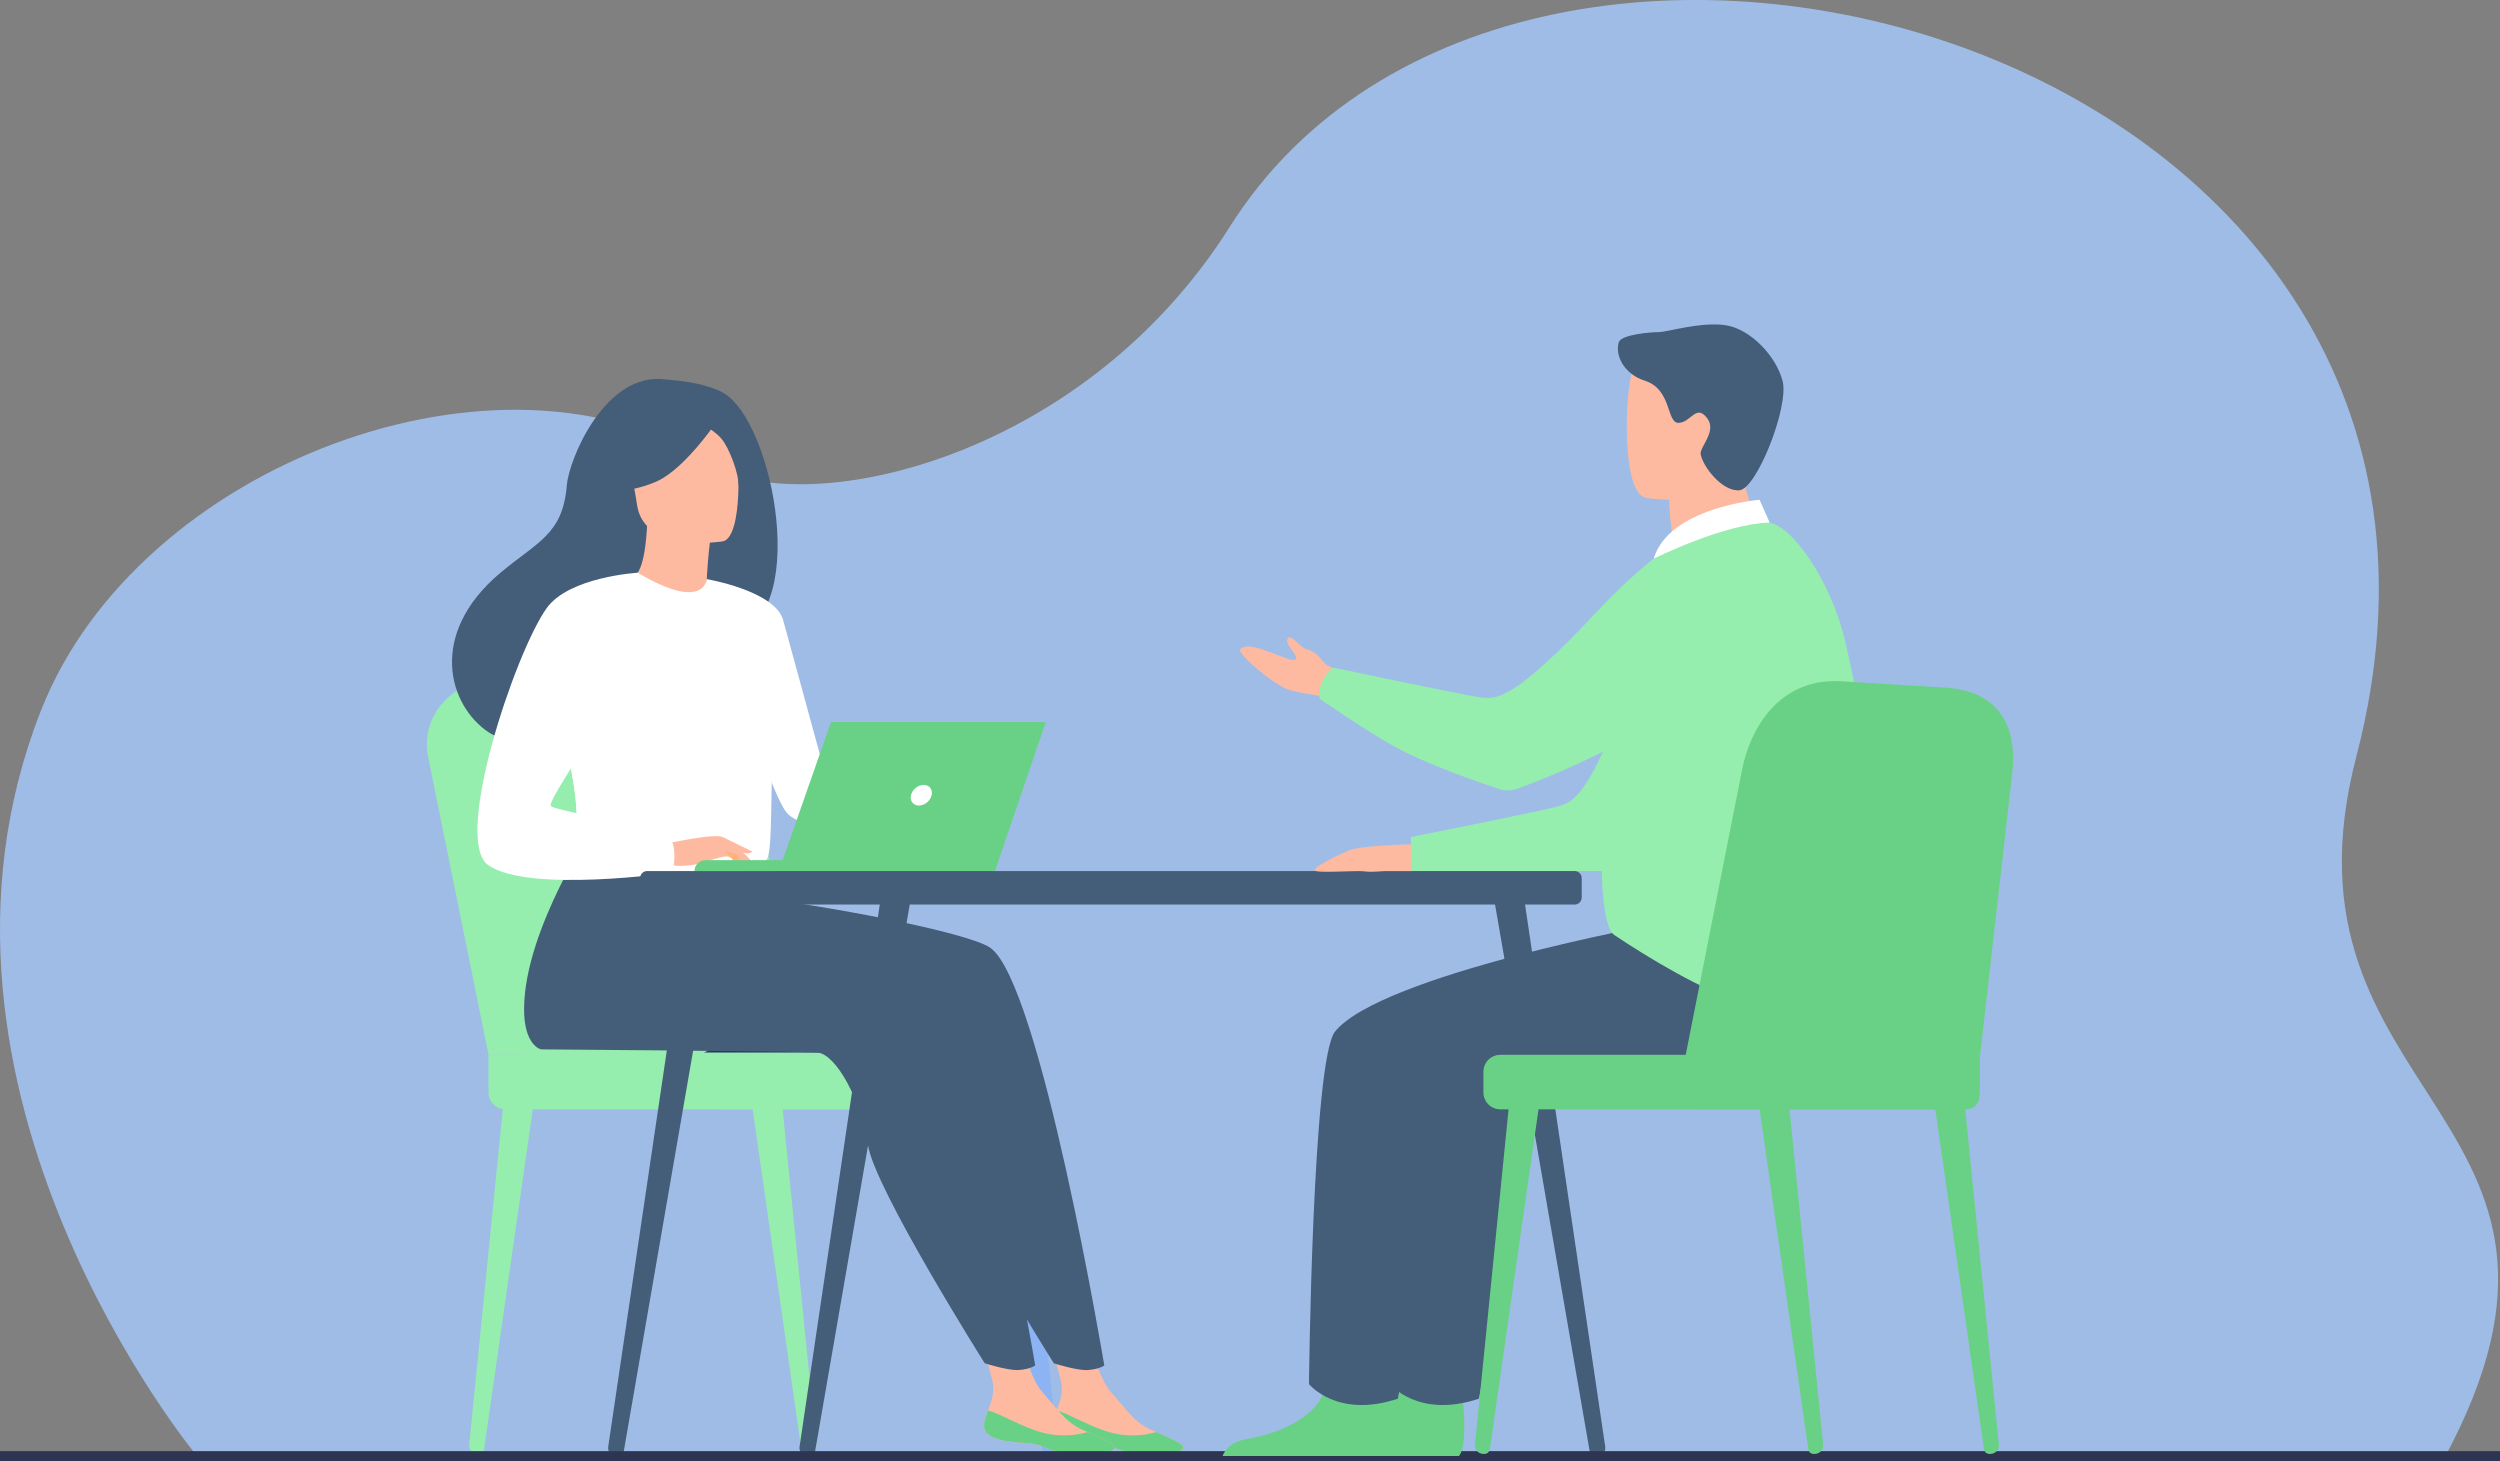 <svg width="231" height="135" viewBox="0 0 231 135" fill="none" xmlns="http://www.w3.org/2000/svg">
<rect x="0" y="0" width="231" height="135" fill="#808080" stroke="none"/>
<g id="Frame" clip-path="url(#clip0_999_3440)">
<path id="Vector" d="M18.241 134.587C18.241 134.587 -10.004 100.603 3.8 65.616C12.798 42.81 46.546 30.314 65.597 42.81C73.71 48.133 99.737 42.99 113.634 20.955C140.64 -21.864 234.893 4.141 217.731 69.883C209.428 101.697 243.003 102.85 225.895 134.655L18.241 134.587Z" fill="#9FBCE7"/>
<path id="Vector_2" d="M74.571 134.345H74.629C75.102 134.337 75.469 133.951 75.422 133.506L72.269 102.044L69.517 102.289L74.045 133.921C74.066 134.043 74.132 134.154 74.228 134.232C74.325 134.31 74.447 134.35 74.571 134.345Z" fill="#95EEAE"/>
<path id="Vector_3" d="M44.202 134.345H44.144C43.671 134.337 43.304 133.951 43.351 133.506L46.504 102.044L49.256 102.289L44.728 133.921C44.707 134.043 44.641 134.154 44.544 134.232C44.448 134.31 44.326 134.35 44.202 134.345Z" fill="#95EEAE"/>
<path id="Vector_4" d="M96.822 134.345H96.88C97.353 134.337 97.72 133.951 97.673 133.506L94.52 102.044L91.768 102.289L96.297 133.921C96.318 134.043 96.383 134.154 96.48 134.232C96.576 134.31 96.698 134.35 96.822 134.345Z" fill="#8CB4F4"/>
<path id="Vector_5" d="M45.141 97.466L39.542 69.851C38.824 66.112 41.926 62.694 45.953 62.785L56.75 63.032C58.565 63.072 60.321 63.69 61.76 64.796C63.199 65.902 64.247 67.439 64.751 69.181L72.943 97.466H45.141Z" fill="#95EEAE"/>
<path id="Vector_6" d="M48.528 97.466L42.929 69.851C42.211 66.112 45.312 62.694 49.34 62.785L60.136 63.032C61.952 63.073 63.706 63.691 65.145 64.797C66.584 65.903 67.631 67.439 68.136 69.181L76.326 97.466H48.528Z" fill="#95EEAE"/>
<path id="Vector_7" d="M89.418 102.502H46.701C46.287 102.502 45.89 102.338 45.597 102.045C45.305 101.753 45.14 101.357 45.14 100.943V97.461H89.418C89.832 97.461 90.229 97.626 90.522 97.918C90.814 98.21 90.978 98.607 90.978 99.02V100.939C90.979 101.144 90.939 101.347 90.861 101.537C90.783 101.726 90.668 101.899 90.523 102.044C90.378 102.189 90.206 102.304 90.016 102.383C89.827 102.462 89.623 102.502 89.418 102.502Z" fill="#95EEAE"/>
<path id="Vector_8" d="M66.748 102.502H93.978C94.672 102.502 95.235 101.94 95.235 101.246V98.721C95.235 98.028 94.672 97.466 93.978 97.466H66.748C66.053 97.466 65.49 98.028 65.49 98.721V101.246C65.49 101.94 66.053 102.502 66.748 102.502Z" fill="#95EEAE"/>
<path id="Vector_9" d="M82.355 91.685C80.044 95.702 77.137 97.253 77.137 97.253H65.044C65.044 97.253 84.118 88.622 82.355 91.685Z" fill="#233862"/>
<path id="Vector_10" d="M97.269 131.601C97.138 132.868 98.903 133.195 100.95 133.319C102.996 133.443 102.377 133.855 105.174 134.393C107.97 134.93 109.107 134.175 109.314 133.799C109.499 133.463 108.2 132.926 106.816 132.317C106.642 132.241 106.467 132.162 106.292 132.084C104.735 131.38 103.872 129.969 102.666 128.656C101.524 127.413 100.469 123.455 100.469 123.455L96.664 122.604C96.664 122.604 97.697 126.164 98.052 127.682C98.261 128.575 97.928 129.568 97.632 130.323C97.475 130.734 97.314 131.154 97.269 131.601Z" fill="#FDBAA0"/>
<path id="Vector_11" d="M100.947 133.319C102.994 133.443 102.375 133.855 105.171 134.392C107.968 134.93 109.105 134.175 109.312 133.798C109.496 133.463 108.197 132.925 106.813 132.316L106.791 132.34C105.401 132.725 103.932 132.727 102.54 132.345C100.693 131.821 98.906 130.694 97.631 130.322C97.472 130.733 97.312 131.154 97.266 131.601C97.139 132.867 98.903 133.194 100.947 133.319Z" fill="#69D186"/>
<path id="Vector_12" d="M91.504 87.575C89.457 86.139 75.915 83.579 69.004 82.839L61.361 76.212C61.361 76.212 54.859 85.831 54.811 93.19C54.786 96.621 56.369 96.965 56.37 96.965C56.37 96.965 80.856 97.146 81.931 97.257C83.687 97.437 86.004 101.809 86.584 105.791C87.163 109.773 97.374 125.969 97.374 125.969C97.374 125.969 99.503 126.651 100.489 126.593C101.548 126.531 102.038 126.173 102.038 126.173C102.038 126.173 96.122 90.809 91.504 87.575Z" fill="#445D78"/>
<path id="Vector_13" d="M90.935 131.601C90.804 132.868 92.569 133.195 94.616 133.319C96.662 133.443 96.043 133.855 98.84 134.393C101.636 134.931 102.773 134.176 102.98 133.799C103.165 133.464 101.866 132.926 100.482 132.317C100.308 132.241 100.133 132.163 99.958 132.085C98.401 131.38 97.538 129.969 96.332 128.656C95.19 127.413 94.134 123.455 94.134 123.455L90.33 122.601C90.33 122.601 91.363 126.16 91.718 127.678C91.927 128.571 91.594 129.564 91.298 130.319C91.141 130.734 90.98 131.154 90.935 131.601Z" fill="#FDBAA0"/>
<path id="Vector_14" d="M94.615 133.319C96.662 133.443 96.043 133.855 98.84 134.392C101.636 134.93 102.773 134.175 102.98 133.798C103.165 133.463 101.865 132.925 100.481 132.316L100.46 132.34C99.069 132.725 97.6 132.727 96.209 132.345C94.361 131.821 92.575 130.694 91.299 130.322C91.14 130.733 90.98 131.154 90.935 131.601C90.804 132.867 92.569 133.194 94.615 133.319Z" fill="#69D186"/>
<path id="Vector_15" d="M85.114 87.575C83.337 86.328 77.987 85.361 72.082 84.639C71.284 84.542 70.535 84.205 69.933 83.673C69.331 83.142 68.904 82.44 68.71 81.662L54.975 76.209C54.975 76.209 48.473 85.828 48.425 93.187C48.401 96.618 49.984 96.962 49.984 96.962C49.984 96.962 74.472 97.143 75.545 97.254C77.302 97.434 79.619 101.806 80.198 105.788C80.778 109.77 90.989 125.966 90.989 125.966C90.989 125.966 93.118 126.648 94.103 126.59C95.162 126.528 95.652 126.17 95.652 126.17C95.652 126.17 89.732 90.81 85.114 87.575Z" fill="#445D78"/>
<path id="Vector_16" d="M66.736 36.245C64.848 35.256 61.977 35.121 61.51 35.059C55.927 34.309 52.567 42.413 52.369 44.873C52.005 49.403 49.607 50.089 46.238 52.926C39.473 58.61 41.457 65.214 45.156 67.668C47.375 69.14 51.286 67.668 51.286 67.668C51.341 67.706 61.984 61.724 67.231 58.839C75.094 57.712 71.546 38.768 66.736 36.245Z" fill="#445D78"/>
<path id="Vector_17" d="M65.571 56.043C65.595 56.056 63.09 57.194 61.282 56.598C59.58 56.037 58.082 53.479 58.106 53.475C58.844 53.368 59.595 52.637 59.805 48.329L60.131 48.413L65.629 49.8C65.629 49.8 65.412 51.54 65.322 53.185C65.247 54.565 65.262 55.88 65.571 56.043Z" fill="#FDBAA0"/>
<path id="Vector_18" d="M66.803 50.019C66.803 50.019 59.532 51.201 58.864 46.663C58.197 42.126 56.809 39.229 61.423 38.283C66.037 37.336 67.195 38.933 67.787 40.392C68.378 41.852 68.677 49.594 66.803 50.019Z" fill="#FDBAA0"/>
<path id="Vector_19" d="M66.809 38.095C66.809 38.095 63.507 43.301 60.561 44.534C57.614 45.767 56.165 45.141 56.165 45.141C57.049 43.688 57.624 42.068 57.855 40.383C57.904 39.988 58.057 39.613 58.3 39.297C58.543 38.981 58.866 38.736 59.235 38.586C61.351 37.742 65.442 36.405 66.809 38.095Z" fill="#445D78"/>
<path id="Vector_20" d="M63.912 38.599C63.912 38.599 65.844 39.593 66.642 40.516C67.412 41.412 68.299 43.845 68.238 44.937C68.238 44.937 69.192 39.702 67.204 37.903C65.094 35.997 63.912 38.599 63.912 38.599Z" fill="#445D78"/>
<path id="Vector_21" d="M71.386 67.12C71.165 81.883 71.326 78.797 69.707 80.198C69.317 80.534 68.222 80.736 66.781 80.831C62.246 81.132 54.284 80.386 53.981 79.55C52.935 76.655 53.673 75.755 52.805 71.324C52.714 70.853 52.602 70.343 52.469 69.787C51.742 66.744 51.035 65.709 53.614 60.819C55.953 56.39 58.705 52.792 58.923 52.921C65.095 56.581 65.305 53.514 65.305 53.514C65.305 53.514 71.496 59.92 71.386 67.12Z" fill="white"/>
<path id="Vector_22" d="M65.307 53.513C65.307 53.513 71.623 54.582 72.368 57.313C73.114 60.045 77.503 76.104 77.503 76.104C77.503 76.104 74.275 76.682 72.783 75.193C71.292 73.703 67.593 61.371 67.593 61.371L65.307 53.513Z" fill="white"/>
<path id="Vector_23" d="M66.785 80.831C62.25 81.132 54.288 80.386 53.984 79.549C52.939 76.655 53.677 75.755 52.809 71.324L54.992 65.177C54.992 65.177 54.631 72.023 56.652 73.823C58.674 75.623 64.928 77.299 65.909 78.804C66.382 79.523 66.694 80.249 66.785 80.831Z" fill="white"/>
<path id="Vector_24" d="M61.593 77.951C61.593 77.951 66.063 76.957 66.784 77.353C67.506 77.749 69.269 79.192 69.489 79.695C69.71 80.198 67.884 79.313 67.289 79.155C66.904 79.052 65.892 79.406 65.39 79.574C63.281 80.276 61.987 79.916 61.987 79.916L61.593 77.951Z" fill="#FDBAA0"/>
<path id="Vector_25" d="M58.923 52.921C58.923 52.921 52.595 53.291 50.517 56.186C47.592 60.261 41.789 77.629 45.115 79.942C48.86 82.55 62.163 80.624 62.163 80.624C62.163 80.624 62.605 78.558 61.99 77.559C61.374 76.559 51.366 74.944 50.904 74.483C50.443 74.021 56.678 65.486 56.678 64.102C56.678 62.718 58.923 52.921 58.923 52.921Z" fill="white"/>
<path id="Vector_26" d="M67.001 78.6C67.001 78.6 67.937 79.807 68.245 79.951C68.552 80.095 68.749 80.058 68.749 80.058L68.117 78.924L67.001 78.6Z" fill="#FFB27D"/>
<path id="Vector_27" d="M66.785 77.353L69.509 78.675C69.509 78.675 69.393 78.864 69.058 78.849C68.723 78.834 67.876 78.525 67.876 78.525L66.785 77.353Z" fill="#FDBAA0"/>
<path id="Vector_28" d="M76.818 80.485H64.169C64.169 80.218 64.275 79.962 64.464 79.773C64.653 79.585 64.909 79.478 65.177 79.478H76.818V80.485Z" fill="#69D186"/>
<path id="Vector_29" d="M76.781 66.725H96.338L91.646 80.485H71.964L76.781 66.725Z" fill="#69D186"/>
<path id="Vector_30" d="M96.626 66.725L91.934 80.485H72.252L77.069 66.725H96.626Z" fill="#69D186"/>
<path id="Vector_31" d="M86.082 73.478C85.961 74.003 85.436 74.43 84.907 74.43C84.378 74.43 84.053 74.003 84.174 73.478C84.295 72.951 84.82 72.525 85.349 72.525C85.879 72.525 86.204 72.951 86.082 73.478Z" fill="white"/>
<path id="Vector_32" d="M145.498 80.485H59.797C59.437 80.485 59.145 80.777 59.145 81.137V82.929C59.145 83.289 59.437 83.581 59.797 83.581H145.498C145.858 83.581 146.151 83.289 146.151 82.929V81.137C146.151 80.777 145.858 80.485 145.498 80.485Z" fill="#445D78"/>
<path id="Vector_33" d="M147.596 134.575H147.633C147.736 134.564 147.836 134.532 147.927 134.482C148.018 134.432 148.098 134.364 148.162 134.283C148.227 134.201 148.275 134.108 148.303 134.008C148.331 133.909 148.34 133.804 148.327 133.701L140.69 82.064L137.895 82.148L146.88 134.063C146.912 134.224 147.004 134.366 147.137 134.461C147.27 134.556 147.434 134.597 147.596 134.575Z" fill="#445D78"/>
<path id="Vector_34" d="M56.927 134.575H56.891C56.787 134.564 56.687 134.532 56.596 134.482C56.506 134.432 56.425 134.364 56.361 134.283C56.296 134.201 56.249 134.108 56.22 134.008C56.192 133.909 56.184 133.804 56.196 133.701L63.833 82.064L66.629 82.148L57.643 134.063C57.611 134.224 57.52 134.366 57.386 134.461C57.253 134.557 57.089 134.597 56.927 134.575Z" fill="#445D78"/>
<path id="Vector_35" d="M74.607 134.575H74.57C74.467 134.564 74.367 134.532 74.276 134.482C74.185 134.431 74.105 134.364 74.041 134.282C73.976 134.201 73.928 134.108 73.9 134.008C73.872 133.908 73.863 133.804 73.876 133.701L81.513 82.064L84.308 82.148L75.323 134.063C75.291 134.224 75.199 134.366 75.066 134.461C74.933 134.556 74.769 134.597 74.607 134.575Z" fill="#445D78"/>
<path id="Vector_36" d="M231.676 134.087H-5.676C-5.855 134.087 -6 134.232 -6 134.411V134.677C-6 134.855 -5.855 135 -5.676 135H231.676C231.855 135 232 134.855 232 134.677V134.411C232 134.232 231.855 134.087 231.676 134.087Z" fill="#2E3552"/>
<path id="Vector_37" d="M119.662 134.533H134.816C135.545 133.644 135.277 130.366 135.167 129.296C135.144 129.08 135.129 128.954 135.129 128.954C135.129 128.954 129.953 124.82 129.243 127.985C129.221 128.085 129.195 128.182 129.166 128.278C128.27 131.239 124.253 132.585 121.934 132.96C120.425 133.208 119.868 133.986 119.662 134.533Z" fill="#69D186"/>
<path id="Vector_38" d="M161.013 85.347C160.466 85.347 135.054 90.113 130.85 95.31C128.751 97.91 128.438 127.891 128.438 127.891C128.438 127.891 131.037 131.109 136.648 129.241C136.648 129.241 140.763 108.725 140.457 102.503C140.373 100.782 157.82 102.251 161.013 101.428C164.206 100.605 172.008 93.665 170.289 90.284C168.57 86.904 161.013 85.347 161.013 85.347Z" fill="#445D78"/>
<path id="Vector_39" d="M130.959 78.004C130.959 78.004 125.837 78.073 124.621 78.591C123.406 79.109 120.95 80.302 121.608 80.484C122.267 80.667 125.407 80.409 126.084 80.513C126.762 80.617 127.6 80.484 128.016 80.484H130.367L130.959 78.004Z" fill="#FDBAA0"/>
<path id="Vector_40" d="M124.966 65.717C124.966 65.717 123.218 64.469 121.523 64.227C120.554 64.089 119.614 63.916 119.045 63.717C117.479 63.166 114.342 60.351 114.582 60.021C115.342 58.963 119.001 61.202 119.639 60.962C120.277 60.722 118.412 59.397 119.061 58.93C119.397 58.687 120.192 59.907 120.841 60.029C121.717 60.197 122.403 61.432 122.667 61.496C123.18 61.622 125.431 63.294 125.431 63.294L124.966 65.717Z" fill="#FDBAA0"/>
<path id="Vector_41" d="M158.482 51.149C158.482 51.149 154.58 52.357 150.735 62.932C146.891 73.506 145.431 74.078 144.034 74.489C142.636 74.901 130.37 77.341 130.37 77.341V80.48H149.271C149.271 80.48 156.357 73.746 158.482 69.213C160.606 64.68 158.482 51.149 158.482 51.149Z" fill="#95EEAE"/>
<path id="Vector_42" d="M112.965 134.533H128.119C128.848 133.644 128.579 130.366 128.469 129.296C128.447 129.08 128.431 128.954 128.431 128.954C128.431 128.954 123.256 124.82 122.545 127.985C122.523 128.085 122.497 128.182 122.468 128.278C121.573 131.239 117.556 132.585 115.237 132.96C113.728 133.208 113.171 133.986 112.965 134.533Z" fill="#69D186"/>
<path id="Vector_43" d="M153.525 85.347C152.978 85.347 127.566 90.113 123.362 95.31C121.263 97.91 120.95 127.891 120.95 127.891C120.95 127.891 123.549 131.109 129.159 129.241C129.159 129.241 133.274 108.725 132.969 102.503C132.885 100.782 150.332 102.251 153.525 101.428C156.719 100.605 164.52 93.665 162.801 90.284C161.082 86.904 153.525 85.347 153.525 85.347Z" fill="#445D78"/>
<path id="Vector_44" d="M155.114 54.501C156.942 54.35 158.859 53.863 160.516 53.326C162.587 52.655 164.255 51.675 163.18 49.784C162.189 48.041 160.584 44.149 160.693 40.925L156.839 44.029L154.223 46.136C154.223 46.136 154.233 47.378 154.519 49.555C154.571 49.952 154.633 50.38 154.705 50.838C154.733 51.019 154.708 51.205 154.631 51.371C154.555 51.538 154.431 51.678 154.275 51.774L154.215 51.811C152.915 52.624 153.584 54.627 155.114 54.501Z" fill="#FDBAA0"/>
<path id="Vector_45" d="M152.064 46C152.064 46 161.041 47.489 161.883 41.89C162.725 36.29 164.452 32.715 158.757 31.527C153.061 30.339 151.623 32.307 150.888 34.107C150.152 35.907 149.751 45.465 152.064 46Z" fill="#FDBAA0"/>
<path id="Vector_46" d="M149.572 31.632C149.186 32.98 150.218 34.622 151.949 35.163C154.52 35.965 153.951 39.114 155.109 39.072C156.266 39.029 156.732 37.261 157.765 38.673C158.647 39.878 157.032 41.306 157.143 41.967C157.333 43.101 159.112 45.421 160.714 45.304C162.317 45.188 165.316 37.58 164.716 35.227C164.116 32.873 161.717 30.391 159.446 30.049C157.175 29.707 154.023 30.686 153.295 30.686C152.567 30.686 149.776 30.904 149.572 31.632Z" fill="#445D78"/>
<path id="Vector_47" d="M170.41 58.919C169.112 53.703 165.528 48.233 163.102 48.233C158.97 48.241 153.031 49.331 150.633 55.239C148.87 59.591 146.511 84.624 149.174 86.405C155.26 90.475 169.367 98.783 171.873 90.311C174.17 82.548 172.661 67.971 170.41 58.919Z" fill="#95EEAE"/>
<path id="Vector_48" d="M160.375 53.728C160.101 53.015 159.664 52.377 159.099 51.863C158.534 51.35 157.856 50.976 157.12 50.771C156.384 50.566 155.61 50.536 154.86 50.684C154.111 50.832 153.406 51.153 152.803 51.621C151.4 52.712 149.683 54.263 147.609 56.469C139.899 64.67 138.332 64.619 136.884 64.45C135.437 64.28 123.202 61.687 123.202 61.687C122.788 62.014 122.449 62.425 122.207 62.895C121.715 63.891 121.963 64.572 121.963 64.572C121.483 64.263 126.299 67.579 128.696 68.901C131.862 70.647 136.632 72.284 138.532 72.905C139.07 73.081 139.652 73.073 140.185 72.881C143.005 71.865 152.474 68.166 160.184 61.746C162.214 60.053 161.468 56.567 160.375 53.728Z" fill="#95EEAE"/>
<path id="Vector_49" d="M163.518 48.284L162.582 46.18C162.582 46.18 154.209 46.862 152.803 51.621C152.803 51.621 159.293 48.387 163.518 48.284Z" fill="white"/>
<path id="Vector_50" d="M183.846 134.345H183.903C184.376 134.337 184.743 133.951 184.697 133.506L181.543 102.044L178.791 102.289L183.319 133.921C183.341 134.043 183.406 134.154 183.503 134.232C183.6 134.31 183.721 134.35 183.846 134.345Z" fill="#69D186"/>
<path id="Vector_51" d="M167.611 134.345H167.669C168.142 134.337 168.509 133.951 168.463 133.506L165.309 102.044L162.557 102.289L167.086 133.921C167.107 134.043 167.172 134.154 167.269 134.232C167.365 134.31 167.487 134.35 167.611 134.345Z" fill="#69D186"/>
<path id="Vector_52" d="M137.135 134.345H137.077C136.604 134.337 136.237 133.951 136.283 133.506L139.438 102.044L142.19 102.289L137.661 133.921C137.64 134.043 137.574 134.154 137.478 134.232C137.381 134.31 137.259 134.35 137.135 134.345Z" fill="#69D186"/>
<path id="Vector_53" d="M182.953 97.585L185.947 71.307C186.34 67.521 185.071 63.813 179.6 63.525L169.975 62.938C164.271 62.703 161.696 67.445 160.973 71.097L155.263 99.982L182.953 97.585Z" fill="#69D186"/>
<path id="Vector_54" d="M138.628 97.466H182.905V100.944C182.905 101.357 182.741 101.753 182.448 102.046C182.156 102.338 181.759 102.502 181.345 102.502H138.628C138.214 102.502 137.817 102.338 137.524 102.046C137.232 101.753 137.067 101.357 137.067 100.944V99.024C137.067 98.611 137.232 98.215 137.524 97.922C137.817 97.63 138.214 97.466 138.628 97.466Z" fill="#69D186"/>
<path id="Vector_55" d="M156.472 97.466H182.906V101.292C182.907 101.451 182.876 101.609 182.815 101.756C182.754 101.904 182.665 102.038 182.553 102.15C182.44 102.263 182.306 102.353 182.159 102.414C182.012 102.475 181.854 102.506 181.694 102.506H156.472C156.15 102.506 155.842 102.379 155.615 102.152C155.387 101.925 155.26 101.617 155.26 101.296V98.68C155.259 98.521 155.29 98.363 155.351 98.216C155.411 98.069 155.501 97.935 155.613 97.822C155.726 97.709 155.86 97.62 156.007 97.558C156.154 97.497 156.312 97.466 156.472 97.466Z" fill="#69D186"/>
</g>
<defs>
<clipPath id="clip0_999_3440">
<rect width="231" height="135" fill="white"/>
</clipPath>
</defs>
</svg>
